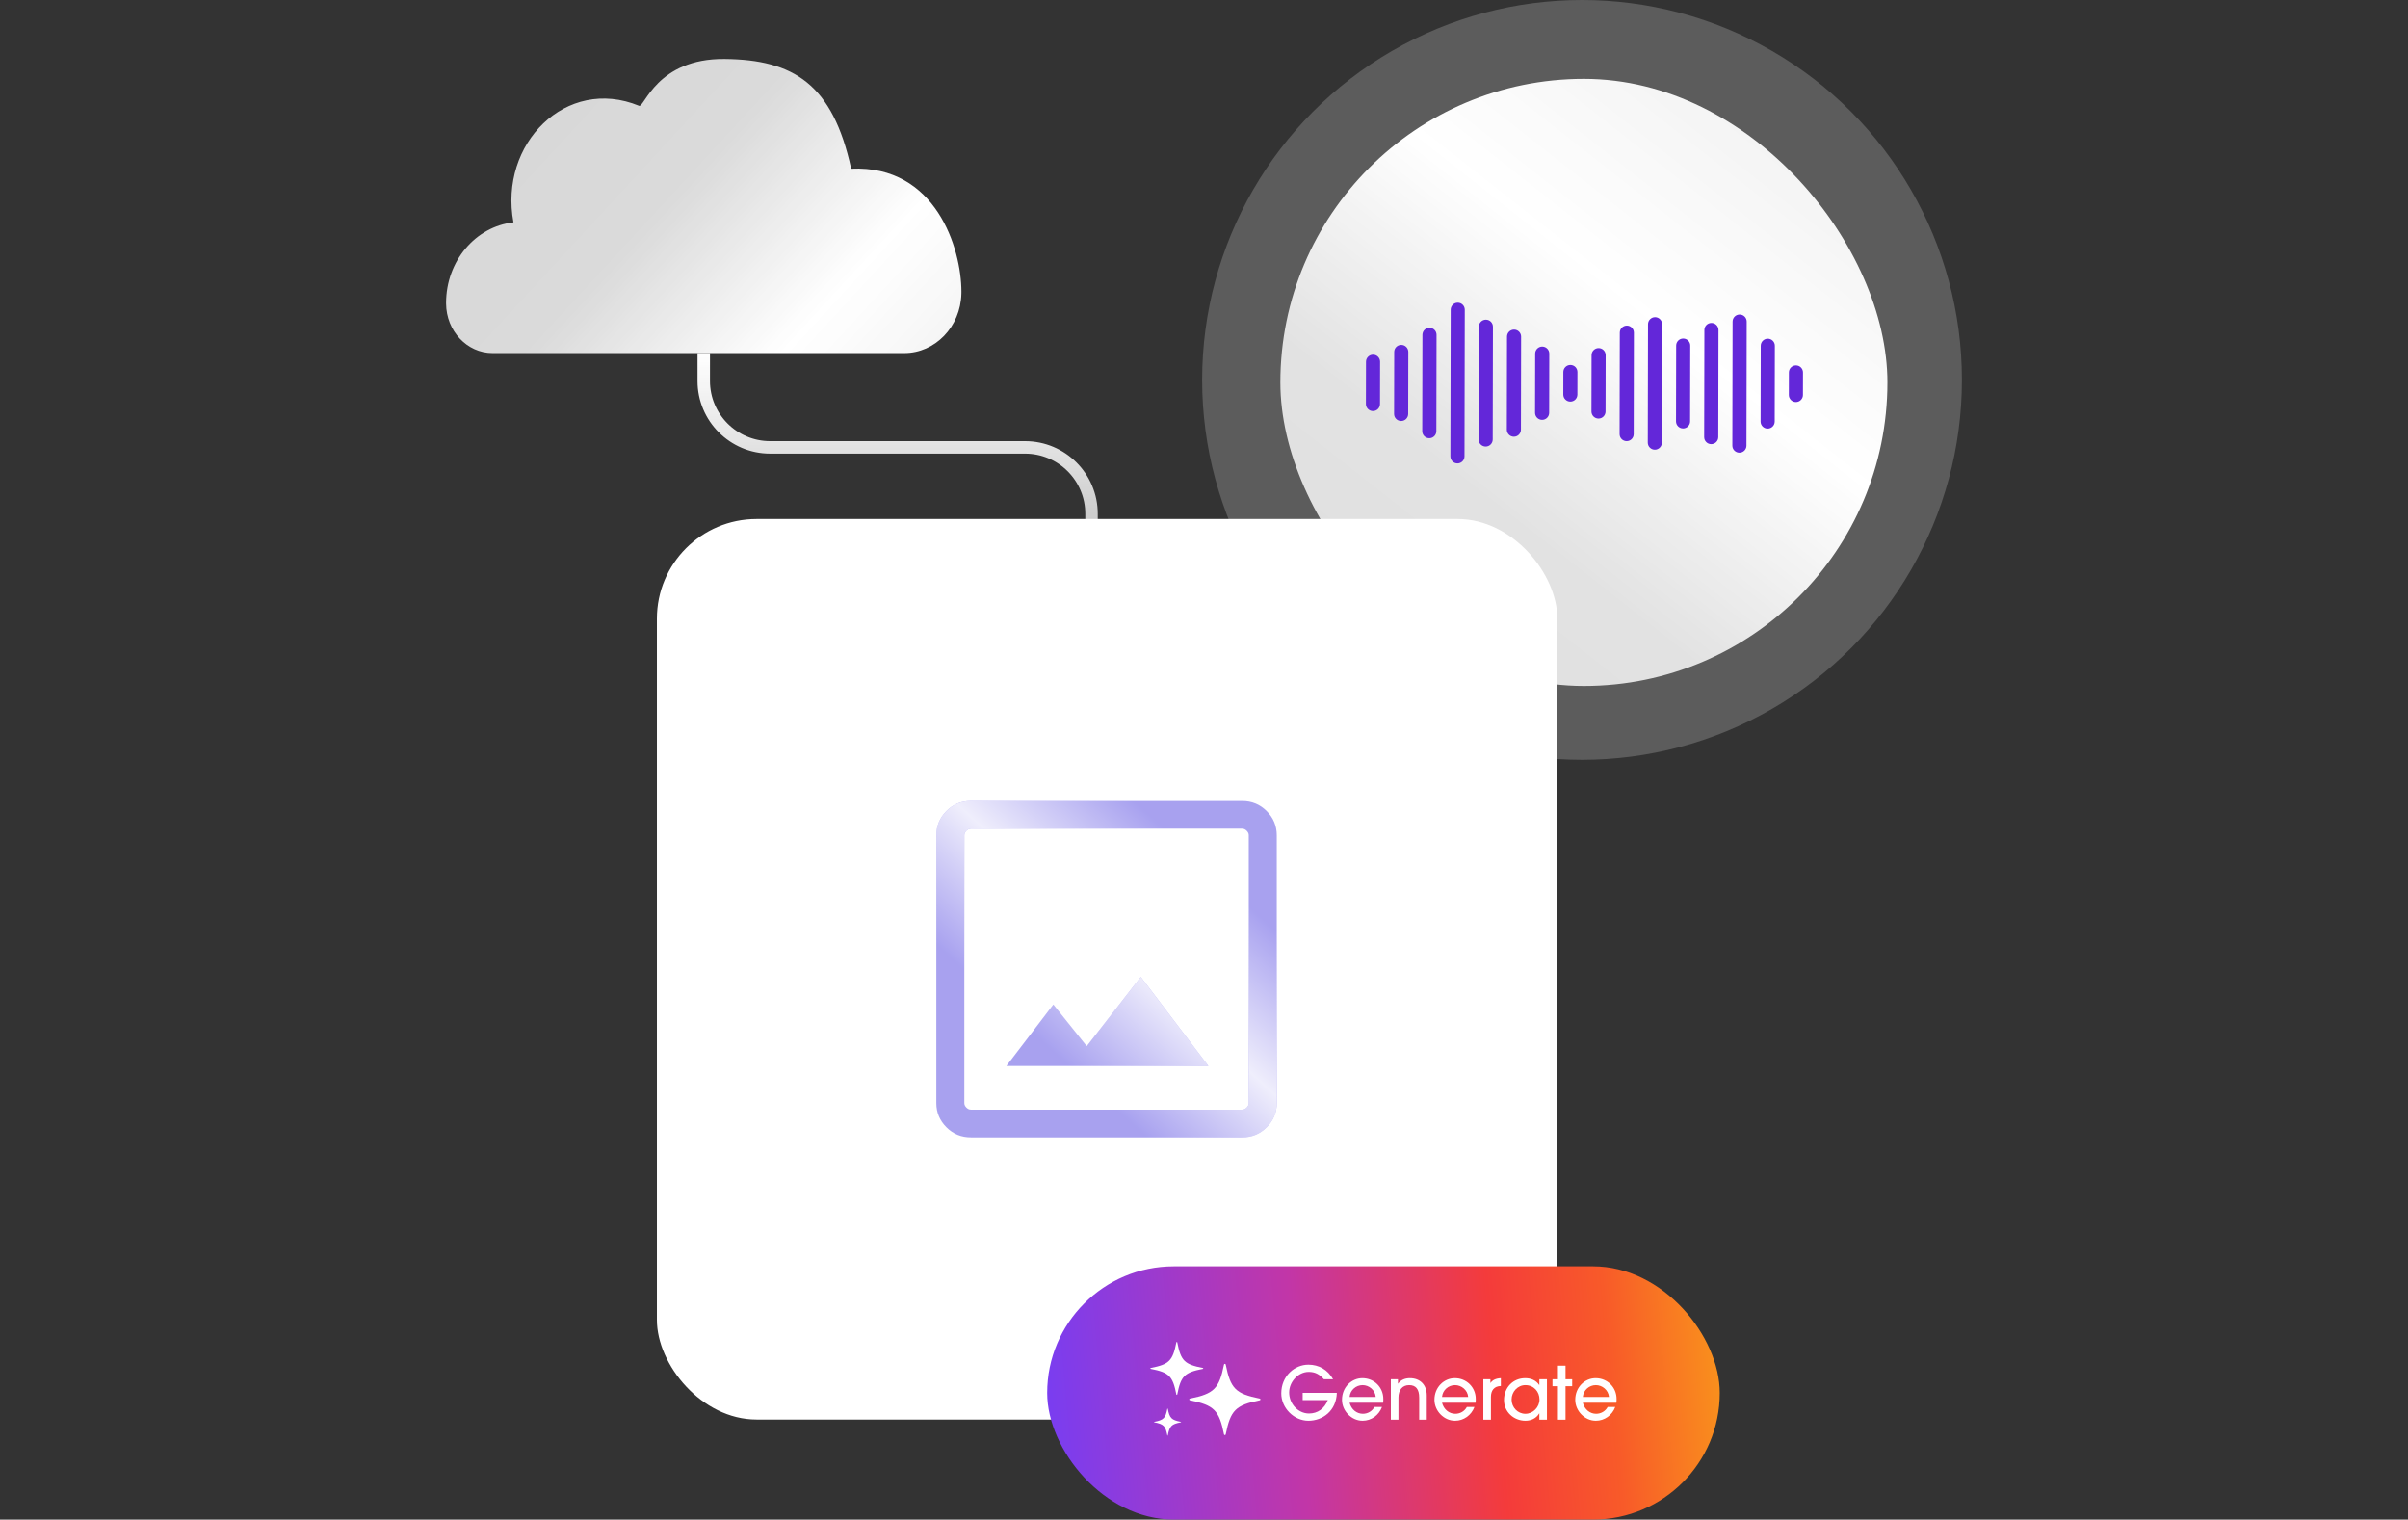 <svg width="580" height="366" viewBox="0 0 580 366" fill="none" xmlns="http://www.w3.org/2000/svg">
<rect x="0" y="0" width="580" height="366" fill="#333333" stroke="none"/>
<path d="M169.509 85.037L169.509 91.755C169.508 100.592 176.672 107.756 185.509 107.756L246.909 107.756C255.746 107.756 262.909 114.919 262.909 123.756L262.909 256.129" stroke="url(#paint0_linear_11302_2433)" stroke-width="3"/>
<path d="M231.572 70.246C231.572 59.933 225.459 39.699 205.015 40.632C200.576 20.299 191.194 14.351 174.495 14.201C158.186 14.053 155.185 25.998 153.929 25.482C136.383 18.263 120.113 34.596 123.677 53.55C114.56 54.551 107.445 62.866 107.445 72.977C107.445 73.022 107.445 73.068 107.446 73.113C107.488 79.723 112.504 85.037 118.624 85.037H217.813C225.21 85.037 231.378 78.727 231.566 70.742C231.57 70.577 231.572 70.412 231.572 70.246Z" fill="url(#paint1_linear_11302_2433)"/>
<circle opacity="0.2" cx="381.051" cy="91.5" r="91.5" fill="white"/>
<rect x="158.227" y="125.008" width="216.891" height="216.891" rx="24" fill="white"/>
<g opacity="0.5">
<path d="M233.871 273.924C231.535 273.924 229.56 273.112 227.947 271.489C226.334 269.865 225.527 267.93 225.527 265.682V201.166C225.527 198.918 226.334 196.982 227.947 195.359C229.56 193.736 231.535 192.924 233.871 192.924H299.183C301.52 192.924 303.494 193.736 305.108 195.359C306.721 196.982 307.527 198.918 307.527 201.166V265.682C307.527 267.93 306.721 269.865 305.108 271.489C303.494 273.112 301.52 273.924 299.183 273.924H233.871ZM233.871 267.259H299.183C299.583 267.259 299.949 267.095 300.281 266.766C300.614 266.438 300.781 266.076 300.781 265.682V201.166C300.781 200.771 300.614 200.41 300.281 200.082C299.949 199.753 299.583 199.588 299.183 199.588H233.871C233.472 199.588 233.106 199.753 232.774 200.082C232.441 200.41 232.274 200.771 232.274 201.166V265.682C232.274 266.076 232.441 266.438 232.774 266.766C233.106 267.095 233.472 267.259 233.871 267.259ZM242.394 256.75H291.059L274.771 235.298L261.757 251.978L253.712 241.942L242.394 256.75Z" fill="#5144E0"/>
<path d="M233.871 273.924C231.535 273.924 229.56 273.112 227.947 271.489C226.334 269.865 225.527 267.93 225.527 265.682V201.166C225.527 198.918 226.334 196.982 227.947 195.359C229.56 193.736 231.535 192.924 233.871 192.924H299.183C301.52 192.924 303.494 193.736 305.108 195.359C306.721 196.982 307.527 198.918 307.527 201.166V265.682C307.527 267.93 306.721 269.865 305.108 271.489C303.494 273.112 301.52 273.924 299.183 273.924H233.871ZM233.871 267.259H299.183C299.583 267.259 299.949 267.095 300.281 266.766C300.614 266.438 300.781 266.076 300.781 265.682V201.166C300.781 200.771 300.614 200.41 300.281 200.082C299.949 199.753 299.583 199.588 299.183 199.588H233.871C233.472 199.588 233.106 199.753 232.774 200.082C232.441 200.41 232.274 200.771 232.274 201.166V265.682C232.274 266.076 232.441 266.438 232.774 266.766C233.106 267.095 233.472 267.259 233.871 267.259ZM242.394 256.75H291.059L274.771 235.298L261.757 251.978L253.712 241.942L242.394 256.75Z" fill="url(#paint2_linear_11302_2433)" fill-opacity="0.82"/>
</g>
<rect x="308.391" y="18.996" width="146.218" height="146.218" rx="73.109" fill="url(#paint3_linear_11302_2433)"/>
<path d="M432.561 96.831C433.499 96.832 434.26 96.074 434.262 95.136L434.272 89.704C434.274 88.766 433.516 88.005 432.578 88.003C431.64 88.001 430.879 88.759 430.877 89.697L430.866 95.13C430.865 96.067 431.623 96.829 432.561 96.831Z" fill="#6327D9"/>
<path d="M425.758 103.233C426.695 103.235 427.457 102.476 427.459 101.539L427.494 83.276C427.496 82.338 426.737 81.577 425.8 81.575C424.862 81.573 424.101 82.332 424.099 83.269L424.063 101.532C424.061 102.47 424.82 103.231 425.758 103.233Z" fill="#6327D9"/>
<path d="M418.956 109.028C419.893 109.03 420.655 108.271 420.657 107.333L420.715 77.454C420.716 76.516 419.958 75.755 419.02 75.753C418.083 75.751 417.321 76.51 417.319 77.447L417.261 107.327C417.259 108.264 418.018 109.026 418.956 109.028Z" fill="#6327D9"/>
<path d="M412.169 106.977C413.106 106.979 413.868 106.221 413.87 105.283L413.92 79.478C413.922 78.54 413.163 77.779 412.225 77.777C411.288 77.775 410.526 78.534 410.525 79.471L410.474 105.276C410.473 106.214 411.231 106.975 412.169 106.977Z" fill="#6327D9"/>
<path d="M405.385 103.193C406.323 103.195 407.085 102.437 407.086 101.499L407.122 83.236C407.124 82.299 406.365 81.537 405.427 81.535C404.49 81.533 403.728 82.292 403.726 83.23L403.691 101.492C403.689 102.43 404.448 103.192 405.385 103.193Z" fill="#6327D9"/>
<path d="M398.585 108.309C399.522 108.311 400.284 107.552 400.286 106.615L400.341 78.094C400.343 77.156 399.584 76.394 398.647 76.392C397.709 76.391 396.947 77.149 396.946 78.087L396.89 106.608C396.888 107.546 397.647 108.307 398.585 108.309Z" fill="#6327D9"/>
<path d="M391.798 106.259C392.736 106.26 393.497 105.502 393.499 104.564L393.546 80.118C393.548 79.18 392.79 78.418 391.852 78.417C390.914 78.415 390.153 79.173 390.151 80.111L390.103 104.558C390.102 105.495 390.86 106.257 391.798 106.259Z" fill="#6327D9"/>
<path d="M385.018 100.813C385.955 100.815 386.717 100.056 386.719 99.118L386.745 85.537C386.747 84.599 385.988 83.838 385.051 83.836C384.113 83.834 383.351 84.593 383.35 85.53L383.323 99.112C383.321 100.05 384.08 100.811 385.018 100.813Z" fill="#6327D9"/>
<path d="M378.235 96.725C379.172 96.727 379.934 95.969 379.936 95.031L379.946 89.598C379.948 88.66 379.19 87.899 378.252 87.897C377.314 87.895 376.553 88.654 376.551 89.592L376.54 95.024C376.539 95.962 377.297 96.723 378.235 96.725Z" fill="#6327D9"/>
<path d="M371.435 101.126C372.373 101.128 373.135 100.369 373.136 99.432L373.164 85.171C373.166 84.233 372.407 83.472 371.47 83.47C370.532 83.468 369.771 84.227 369.769 85.165L369.741 99.425C369.739 100.363 370.498 101.124 371.435 101.126Z" fill="#6327D9"/>
<path d="M364.637 105.187C365.575 105.189 366.336 104.431 366.338 103.493L366.381 81.083C366.383 80.146 365.625 79.384 364.687 79.382C363.749 79.381 362.988 80.139 362.986 81.077L362.942 103.486C362.941 104.424 363.699 105.185 364.637 105.187Z" fill="#6327D9"/>
<path d="M357.841 107.551C358.779 107.553 359.541 106.794 359.542 105.856L359.595 78.694C359.597 77.756 358.838 76.994 357.901 76.993C356.963 76.991 356.202 77.749 356.2 78.687L356.147 105.85C356.145 106.788 356.904 107.549 357.841 107.551Z" fill="#6327D9"/>
<path d="M351.043 111.612C351.98 111.614 352.742 110.855 352.744 109.918L352.812 74.606C352.814 73.668 352.056 72.907 351.118 72.905C350.18 72.903 349.419 73.662 349.417 74.599L349.348 109.911C349.347 110.849 350.105 111.61 351.043 111.612Z" fill="#6327D9"/>
<path d="M344.264 105.551C345.201 105.553 345.963 104.794 345.965 103.857L346.01 80.641C346.012 79.704 345.253 78.942 344.315 78.94C343.378 78.939 342.616 79.697 342.614 80.635L342.569 103.85C342.568 104.788 343.326 105.549 344.264 105.551Z" fill="#6327D9"/>
<path d="M337.481 101.4C338.419 101.401 339.18 100.643 339.182 99.705L339.211 84.766C339.213 83.828 338.454 83.066 337.517 83.065C336.579 83.063 335.817 83.821 335.816 84.759L335.787 99.699C335.785 100.636 336.543 101.398 337.481 101.4Z" fill="#6327D9"/>
<path d="M330.695 99.01C331.633 99.011 332.394 98.253 332.396 97.315L332.416 87.129C332.417 86.192 331.659 85.43 330.721 85.428C329.784 85.426 329.022 86.185 329.02 87.123L329 97.309C328.999 98.246 329.757 99.008 330.695 99.01Z" fill="#6327D9"/>
<rect x="252.227" y="304.994" width="162" height="61" rx="30.5" fill="url(#paint4_linear_11302_2433)"/>
<path d="M277.171 329.478C281.611 328.611 282.475 327.748 283.342 323.308C283.365 323.189 283.536 323.189 283.559 323.308C284.426 327.748 285.289 328.611 289.729 329.478C289.848 329.502 289.848 329.673 289.729 329.696C285.289 330.563 284.426 331.426 283.559 335.866C283.535 335.985 283.365 335.985 283.342 335.866C282.475 331.426 281.611 330.563 277.171 329.696C277.052 329.672 277.052 329.501 277.171 329.478Z" fill="white"/>
<path d="M278.013 342.458C280.29 342.014 280.729 341.575 281.173 339.298C281.184 339.239 281.268 339.239 281.28 339.298C281.723 341.575 282.163 342.014 284.44 342.458C284.498 342.469 284.498 342.553 284.44 342.565C282.163 343.008 281.723 343.448 281.28 345.725C281.268 345.784 281.184 345.784 281.173 345.725C280.729 343.448 280.29 343.008 278.013 342.565C277.954 342.553 277.954 342.469 278.013 342.458Z" fill="white"/>
<path d="M286.613 336.856C292.426 335.692 293.656 334.462 294.819 328.65C294.864 328.427 295.183 328.427 295.228 328.65C296.392 334.463 297.622 335.693 303.434 336.856C303.657 336.901 303.657 337.22 303.434 337.265C297.621 338.429 296.391 339.659 295.228 345.471C295.183 345.695 294.864 345.695 294.819 345.471C293.655 339.658 292.425 338.428 286.613 337.265C286.389 337.22 286.389 336.901 286.613 336.856Z" fill="white"/>
<path d="M313.766 337.211V335.471H321.994C321.871 339.796 318.601 342.188 315.137 342.188C311.673 342.188 308.613 339.128 308.613 335.611C308.613 331.391 311.848 328.684 315.137 328.684C317.633 328.684 319.779 329.862 321.097 332.2H318.882C317.774 330.934 316.666 330.424 315.225 330.424C312.693 330.424 310.512 332.816 310.512 335.383C310.512 338.126 312.675 340.447 315.295 340.447C317.352 340.447 319.004 339.304 319.831 337.212H313.765L313.766 337.211Z" fill="white"/>
<path d="M325.067 337.861C325.489 339.478 326.772 340.516 328.267 340.516C329.41 340.516 330.483 339.918 331.045 338.881H332.874C332.118 340.885 330.289 342.187 328.197 342.187C325.453 342.187 323.238 339.76 323.238 337.158C323.238 334.081 325.559 331.936 328.144 331.936C331.01 331.936 333.19 334.151 333.19 336.947C333.19 337.246 333.19 337.527 333.138 337.861H325.067V337.861ZM331.362 336.454C331.221 334.801 329.762 333.605 328.197 333.605C326.632 333.605 325.208 334.783 325.067 336.454H331.362Z" fill="white"/>
<path d="M341.831 341.941V336.63C341.831 334.573 341.021 333.606 339.404 333.606C337.786 333.606 336.836 334.784 336.836 336.613V341.941H335.008V332.199H336.713V333.237H336.748C337.47 332.304 338.472 331.936 339.597 331.936C341.936 331.936 343.658 333.412 343.658 336.103V341.941H341.83H341.831Z" fill="white"/>
<path d="M347.332 337.861C347.754 339.478 349.038 340.516 350.533 340.516C351.676 340.516 352.748 339.918 353.311 338.881H355.139C354.383 340.885 352.555 342.187 350.462 342.187C347.719 342.187 345.504 339.76 345.504 337.158C345.504 334.081 347.825 331.936 350.41 331.936C353.276 331.936 355.456 334.151 355.456 336.947C355.456 337.246 355.456 337.527 355.403 337.861H347.332V337.861ZM353.628 336.454C353.487 334.801 352.027 333.605 350.462 333.605C348.898 333.605 347.473 334.783 347.332 336.454H353.628Z" fill="white"/>
<path d="M357.281 341.941V332.199H358.987V333.079H359.022C359.461 332.428 360.218 332.006 361.501 331.936V333.817C359.918 333.87 359.11 334.837 359.11 336.472V341.94H357.281V341.941Z" fill="white"/>
<path d="M370.772 341.941V340.428H370.737C370.052 341.589 368.821 342.187 367.431 342.187C364.583 342.187 362.262 340.041 362.262 337.228C362.262 334.116 364.495 331.936 367.361 331.936C368.786 331.936 369.981 332.463 370.737 333.571H370.772V332.199H372.601V341.941H370.772ZM370.807 337.088C370.807 335.189 369.436 333.606 367.413 333.606C365.585 333.606 364.09 335.171 364.09 337.088C364.09 339.005 365.585 340.517 367.413 340.517C369.242 340.517 370.807 338.934 370.807 337.088Z" fill="white"/>
<path d="M375.252 341.939V333.868H373.934V332.198H375.252V328.928H377.081V332.198H378.681V333.868H377.081V341.939H375.252Z" fill="white"/>
<path d="M381.246 337.861C381.668 339.478 382.952 340.516 384.447 340.516C385.59 340.516 386.662 339.918 387.225 338.881H389.054C388.297 340.885 386.469 342.187 384.377 342.187C381.633 342.187 379.418 339.76 379.418 337.158C379.418 334.081 381.739 331.936 384.324 331.936C387.19 331.936 389.37 334.151 389.37 336.947C389.37 337.246 389.37 337.527 389.317 337.861H381.246V337.861ZM387.541 336.454C387.4 334.801 385.941 333.605 384.376 333.605C382.811 333.605 381.387 334.783 381.246 336.454H387.541Z" fill="white"/>
<defs>
<linearGradient id="paint0_linear_11302_2433" x1="170.008" y1="85.037" x2="170.008" y2="244.102" gradientUnits="userSpaceOnUse">
<stop stop-color="white"/>
<stop offset="1" stop-color="white" stop-opacity="0"/>
</linearGradient>
<linearGradient id="paint1_linear_11302_2433" x1="215.869" y1="354.448" x2="-21.989" y2="135.187" gradientUnits="userSpaceOnUse">
<stop stop-color="white" stop-opacity="0.79"/>
<stop offset="0.339" stop-color="white" stop-opacity="0.831"/>
<stop offset="0.627" stop-color="white"/>
<stop offset="0.764" stop-color="white" stop-opacity="0.822"/>
<stop offset="1" stop-color="white" stop-opacity="0.79"/>
</linearGradient>
<linearGradient id="paint2_linear_11302_2433" x1="298.327" y1="192.623" x2="226.627" y2="271.015" gradientUnits="userSpaceOnUse">
<stop offset="0.162" stop-color="white" stop-opacity="0"/>
<stop offset="0.438" stop-color="white"/>
<stop offset="0.705" stop-color="white" stop-opacity="0"/>
</linearGradient>
<linearGradient id="paint3_linear_11302_2433" x1="558.283" y1="-142.538" x2="290.538" y2="197.618" gradientUnits="userSpaceOnUse">
<stop stop-color="white" stop-opacity="0.79"/>
<stop offset="0.339" stop-color="white" stop-opacity="0.831"/>
<stop offset="0.627" stop-color="white"/>
<stop offset="0.764" stop-color="white" stop-opacity="0.822"/>
<stop offset="1" stop-color="white" stop-opacity="0.79"/>
</linearGradient>
<linearGradient id="paint4_linear_11302_2433" x1="252.227" y1="335.494" x2="412.947" y2="321.154" gradientUnits="userSpaceOnUse">
<stop stop-color="#7A3DF0"/>
<stop offset="0.375" stop-color="#C236A7"/>
<stop offset="0.668" stop-color="#F43B3B"/>
<stop offset="0.841" stop-color="#F85A29"/>
<stop offset="1" stop-color="#F98F1D"/>
</linearGradient>
</defs>
</svg>
